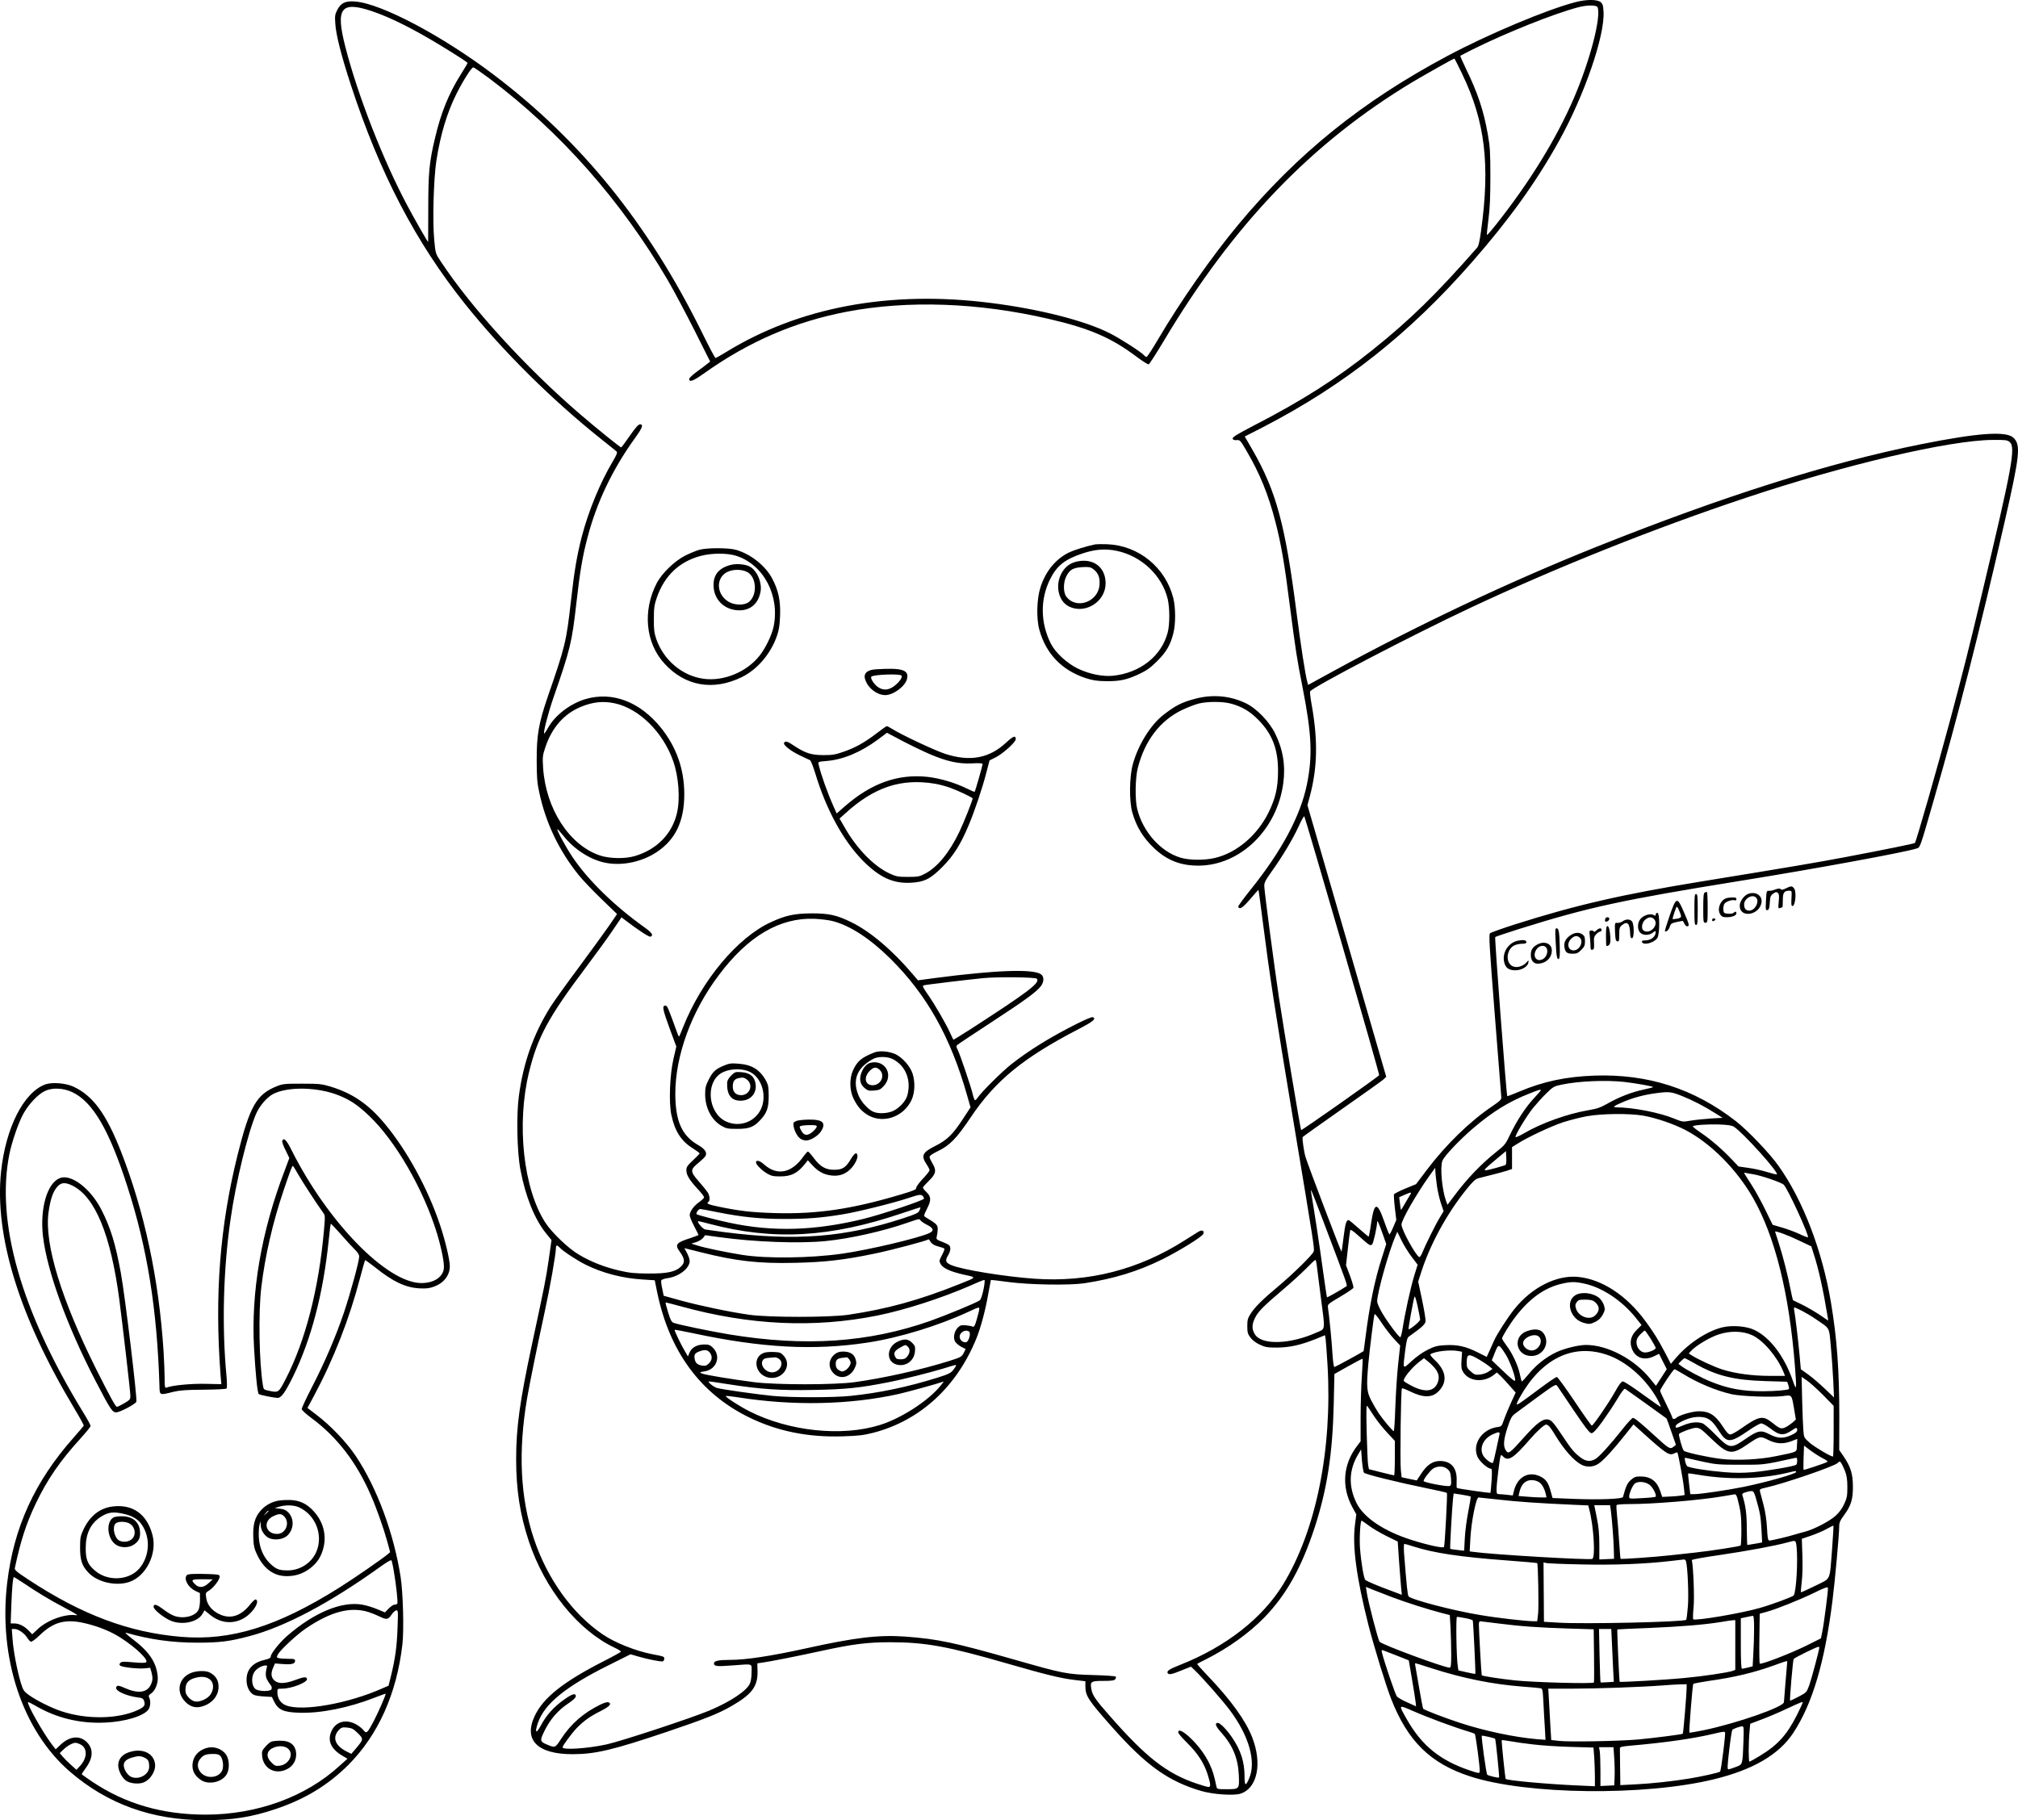 <?xml version="1.0" encoding="UTF-8"?>
<svg xmlns="http://www.w3.org/2000/svg" version="1.0" viewBox="0 0 1825.726 1646.954" preserveAspectRatio="xMidYMid meet">
  <g transform="translate(-111.041,1745.954) scale(0.1,-0.1)" fill="#000000" stroke="none">
    <path d="M15363 17440 c-261 -68 -793 -292 -1158 -487 -771 -411 -1354 -881 -1889 -1523 -239 -286 -526 -697 -726 -1037 -52 -89 -100 -162 -106 -163 -6 0 -17 7 -24 16 -23 27 -220 154 -311 199 -225 114 -639 219 -1079 274 -909 115 -1729 -38 -2392 -446 -47 -29 -90 -53 -95 -53 -4 1 -61 107 -125 238 -483 977 -1087 1724 -1879 2324 -466 353 -1021 647 -1257 664 -86 7 -128 -13 -160 -76 -21 -40 -23 -55 -18 -125 6 -100 54 -289 141 -555 261 -799 586 -1422 1032 -1980 343 -429 787 -869 1238 -1228 66 -52 126 -101 133 -107 10 -9 4 -27 -34 -91 -113 -190 -218 -444 -279 -676 -45 -175 -69 -314 -100 -593 -41 -363 -51 -403 -209 -860 -82 -239 -101 -349 -100 -575 0 -152 4 -204 23 -290 59 -277 178 -527 359 -751 34 -42 125 -138 203 -213 l142 -137 -73 -107 c-41 -59 -163 -227 -272 -374 -110 -147 -224 -307 -255 -355 -154 -245 -248 -507 -288 -809 -24 -173 -17 -508 14 -670 45 -239 128 -446 230 -572 l51 -63 -25 -176 c-25 -173 -35 -224 -154 -778 -108 -505 -141 -746 -141 -1026 0 -280 35 -505 115 -746 145 -434 444 -806 777 -963 32 -15 58 -31 56 -36 -2 -4 -70 -42 -153 -84 -367 -187 -549 -331 -627 -497 -103 -218 24 -346 342 -346 204 0 363 37 850 201 348 118 466 164 586 233 185 106 239 177 238 311 l-2 77 47 7 c68 9 310 57 526 104 287 63 422 80 627 80 321 0 519 -36 1073 -196 332 -96 470 -130 595 -145 l100 -12 0 -46 c1 -87 24 -123 239 -366 308 -348 509 -492 806 -580 108 -32 298 -45 359 -25 152 50 198 271 105 510 -58 150 -194 339 -398 552 -57 60 -102 110 -100 112 2 2 38 21 79 41 202 102 390 236 531 381 199 206 335 451 454 814 112 345 162 666 172 1121 l6 266 126 71 c69 39 127 69 129 67 2 -2 -1 -74 -7 -161 -6 -86 -11 -254 -11 -372 l0 -214 -28 -37 c-131 -167 -148 -374 -46 -560 l35 -64 -12 -95 c-25 -196 14 -479 122 -907 51 -198 157 -544 205 -667 150 -383 355 -585 715 -702 512 -167 1580 -179 2206 -26 353 86 588 223 717 419 173 262 285 638 355 1196 22 171 61 602 61 672 0 35 8 54 44 103 63 85 81 144 80 260 0 112 -21 179 -83 270 l-41 60 1 302 c0 415 -21 710 -76 1035 -79 469 -254 925 -473 1232 -81 115 -278 321 -387 406 -377 294 -797 429 -1280 412 -256 -9 -463 -53 -678 -144 -59 -25 -109 -44 -110 -42 -8 10 -116 1434 -109 1440 4 4 102 36 217 73 632 198 929 262 2005 436 671 108 1476 256 1587 291 37 12 28 -13 157 434 221 766 413 1519 641 2515 140 614 150 704 81 769 -66 62 -321 44 -836 -59 -835 -168 -1787 -469 -2935 -928 -788 -315 -1627 -712 -2400 -1135 l-210 -115 -7 26 c-18 64 -61 344 -98 632 -102 794 -183 1094 -397 1467 l-71 123 172 88 c729 378 1317 842 1883 1489 334 381 582 725 788 1097 229 411 415 952 403 1168 -3 59 -8 73 -27 89 -31 25 -131 25 -228 -1z m201 -46 c34 -87 -67 -477 -210 -812 -161 -376 -403 -770 -717 -1165 -38 -48 -71 -86 -74 -83 -2 2 4 66 14 143 13 100 17 206 17 388 0 217 -3 267 -23 379 -38 216 -92 377 -197 592 -31 64 -54 117 -52 119 1 1 48 25 103 53 306 153 741 327 965 386 77 21 166 21 174 0z m-11093 -34 c169 -56 386 -165 639 -320 165 -101 230 -144 230 -151 0 -4 -28 -51 -62 -105 -108 -172 -179 -347 -232 -574 -52 -217 -61 -313 -61 -637 0 -167 -1 -303 -1 -303 -5 0 -124 208 -186 325 -219 409 -451 1002 -563 1440 -90 350 -42 417 236 325z m9870 -574 c205 -425 252 -816 169 -1414 -13 -98 -23 -140 -37 -155 -366 -418 -610 -656 -944 -923 -327 -262 -635 -458 -1077 -686 -145 -75 -192 -104 -190 -117 3 -11 13 -15 36 -14 30 3 34 -1 87 -92 123 -208 201 -401 265 -650 51 -198 82 -376 129 -750 54 -415 64 -482 116 -745 83 -423 92 -622 39 -880 -58 -283 -229 -602 -508 -949 -64 -80 -115 -150 -113 -155 10 -31 40 -12 108 68 40 47 74 85 75 83 2 -1 19 -131 39 -287 61 -479 108 -788 274 -1786 192 -1152 194 -1169 187 -1198 -7 -27 -189 -206 -326 -320 -133 -111 -206 -183 -243 -241 -28 -43 -32 -58 -32 -115 0 -58 4 -71 29 -104 18 -24 50 -48 85 -64 49 -23 69 -26 156 -26 113 1 213 23 350 78 l83 34 6 -37 c3 -20 10 -126 17 -236 44 -764 -104 -1494 -402 -1982 -188 -307 -517 -564 -932 -728 -99 -39 -124 -56 -112 -75 10 -16 35 -12 125 25 l85 34 29 -27 c70 -66 255 -276 323 -367 175 -234 241 -469 173 -621 -30 -70 -40 -64 -40 23 0 131 -35 238 -114 353 -47 69 -107 130 -127 130 -31 0 -22 -29 26 -82 106 -118 155 -233 163 -385 6 -133 6 -133 -109 -133 -84 0 -89 1 -93 23 -22 105 -33 141 -61 202 -40 87 -108 178 -187 250 -61 55 -98 70 -98 39 0 -9 35 -50 78 -92 97 -96 155 -184 187 -285 29 -91 31 -117 9 -117 -9 0 -56 13 -105 30 -271 91 -458 236 -790 615 -128 145 -154 184 -164 237 -14 72 -6 78 104 78 77 0 101 3 111 15 8 10 9 19 4 24 -5 5 -97 11 -204 14 -235 6 -273 14 -703 137 -558 159 -701 189 -997 211 -240 17 -452 -8 -890 -105 -328 -72 -550 -106 -700 -106 -99 0 -140 -9 -140 -31 0 -27 23 -30 165 -19 196 14 175 22 175 -61 0 -45 -6 -84 -16 -105 -31 -66 -178 -163 -363 -241 -158 -67 -798 -278 -934 -308 -171 -37 -397 -52 -397 -26 0 15 83 127 128 174 64 66 122 107 220 156 80 41 100 65 66 78 -9 3 -42 -6 -73 -22 -151 -74 -264 -172 -353 -308 -56 -85 -54 -84 -129 -53 -65 27 -66 36 -20 129 51 102 120 181 211 242 46 31 70 53 70 66 0 31 -32 23 -106 -30 -91 -64 -161 -141 -209 -232 -45 -84 -60 -71 -27 24 61 172 250 325 637 518 l200 100 72 -21 c90 -26 204 -48 221 -43 6 3 12 13 12 24 0 19 -1 20 -105 40 -149 28 -341 104 -452 180 -274 186 -501 502 -622 864 -124 371 -144 790 -62 1272 26 147 83 430 156 767 52 238 105 540 105 594 0 27 11 28 35 2 28 -31 154 -114 230 -152 153 -77 336 -125 521 -136 l108 -7 23 -114 c111 -529 387 -906 821 -1122 260 -129 539 -186 855 -176 143 4 190 10 277 32 422 109 755 413 934 854 40 99 81 253 106 396 13 72 24 131 25 133 1 1 74 -7 161 -19 190 -25 547 -31 684 -11 269 41 487 108 709 218 156 78 358 203 368 229 11 30 -13 39 -45 19 -17 -11 -72 -46 -124 -78 -416 -265 -869 -381 -1357 -347 -271 19 -658 82 -753 123 -55 23 -60 41 -27 94 11 19 19 46 17 61 -3 24 -12 31 -66 53 -59 22 -63 26 -57 50 4 14 8 43 9 65 1 41 -8 50 -110 111 -18 11 -18 14 14 78 39 77 37 108 -8 151 -17 16 -30 33 -30 39 0 5 25 33 55 62 64 62 70 94 30 159 -13 22 -25 47 -25 56 0 11 27 29 76 53 107 51 169 115 297 306 223 332 475 538 970 795 139 72 169 97 133 111 -8 3 -69 -23 -137 -57 -239 -119 -439 -243 -599 -369 -87 -69 -272 -253 -304 -302 -10 -15 -22 -26 -26 -23 -4 3 -14 29 -20 57 -17 69 -115 360 -136 400 -13 25 -14 33 -2 43 7 7 146 99 308 205 302 197 412 277 449 329 29 40 28 86 -3 106 -74 49 -413 36 -956 -35 l-155 -21 -45 53 c-184 218 -386 389 -558 473 -130 64 -201 80 -357 80 -157 -1 -237 -18 -371 -80 -302 -139 -626 -527 -794 -950 -17 -44 -33 -82 -36 -84 -2 -2 -7 7 -12 20 -93 255 -94 259 -113 259 -30 0 -24 -33 40 -208 l60 -162 -25 -108 c-34 -143 -44 -400 -20 -510 31 -147 88 -236 191 -301 36 -23 65 -44 65 -48 0 -3 -27 -31 -60 -62 -52 -49 -60 -61 -60 -92 0 -42 28 -88 106 -172 30 -32 54 -64 54 -71 0 -7 -20 -26 -45 -44 -49 -35 -85 -85 -85 -119 0 -12 18 -56 40 -98 22 -42 40 -78 40 -80 0 -2 -30 -13 -67 -26 -137 -44 -150 -60 -103 -125 46 -64 49 -97 13 -133 -50 -50 -125 -66 -298 -65 -124 1 -169 5 -262 27 -135 31 -259 80 -367 145 -94 55 -244 199 -301 287 -200 307 -264 895 -148 1365 76 313 175 496 509 940 93 124 205 278 248 342 l79 117 26 -20 c120 -92 223 -160 236 -155 30 11 14 36 -52 83 -274 195 -515 430 -655 640 -59 88 -143 242 -135 249 2 2 25 -23 52 -56 100 -129 256 -227 397 -250 149 -25 321 13 452 101 168 112 247 279 247 522 0 225 -70 425 -210 600 -191 237 -440 332 -683 261 -138 -41 -275 -145 -339 -259 -17 -31 -33 -54 -36 -52 -9 9 38 190 82 317 155 446 169 503 210 865 32 282 55 420 101 593 82 314 223 610 425 892 72 99 83 130 49 130 -14 0 -42 -32 -92 -104 -40 -58 -75 -105 -78 -105 -8 -1 -234 182 -371 300 -489 420 -985 963 -1262 1384 -46 69 -47 72 -58 190 -17 171 -6 554 19 720 37 237 96 434 182 606 60 119 136 239 152 239 6 0 71 -45 144 -99 644 -484 1194 -1107 1618 -1831 53 -91 160 -293 239 -449 l142 -283 -30 -24 c-16 -13 -59 -45 -95 -71 -36 -27 -65 -55 -65 -63 0 -32 38 -18 129 47 408 291 827 472 1298 562 551 105 1188 83 1826 -65 369 -85 567 -171 793 -341 55 -41 105 -73 112 -70 7 3 67 96 134 208 632 1060 1340 1797 2254 2347 118 70 369 211 377 212 2 0 35 -65 73 -144z m4950 -3325 c58 -47 27 -214 -256 -1401 -113 -476 -163 -672 -281 -1115 -119 -443 -308 -1102 -319 -1113 -6 -6 -261 -58 -630 -128 -265 -50 -483 -87 -1300 -220 -718 -117 -1136 -213 -1690 -389 -115 -37 -216 -73 -224 -80 -12 -12 -6 -115 43 -737 31 -398 58 -734 59 -747 2 -20 -12 -34 -80 -80 -206 -139 -421 -349 -593 -576 l-98 -130 -97 -40 c-54 -22 -100 -46 -103 -53 -2 -7 1 -62 8 -122 l13 -109 -28 -66 c-15 -36 -31 -65 -34 -65 -3 0 -25 53 -47 117 -64 182 -90 179 -119 -17 -9 -66 -20 -120 -22 -120 -3 0 -43 34 -90 75 -46 41 -87 75 -92 75 -20 0 -30 -33 -45 -154 -8 -71 -17 -130 -19 -132 -4 -4 -307 793 -325 856 -15 48 -32 172 -26 181 2 4 161 117 352 251 191 134 360 254 376 268 l28 26 -356 1229 -357 1229 21 78 c69 257 75 502 19 821 -12 65 -19 123 -16 130 13 35 932 514 1457 760 783 367 1668 720 2485 992 901 301 1844 522 2236 524 111 1 130 -1 150 -18z m-12620 -2365 c223 -48 439 -262 531 -526 49 -141 63 -340 33 -468 -45 -189 -182 -329 -380 -388 -89 -27 -231 -24 -317 5 -277 93 -490 423 -514 794 -6 96 -5 110 20 184 60 181 171 306 327 369 104 42 197 52 300 30z m6584 -2193 c185 -639 335 -1167 333 -1172 -4 -12 -701 -502 -706 -497 -6 6 -157 911 -201 1202 -42 282 -128 929 -132 1000 -2 36 5 51 68 140 96 134 192 295 244 409 23 53 46 92 50 88 4 -5 158 -531 344 -1170z m-4610 222 c159 -42 337 -158 521 -340 330 -327 545 -710 694 -1237 l31 -108 -74 -113 c-89 -135 -139 -183 -246 -237 -118 -59 -130 -88 -75 -170 13 -19 24 -41 24 -49 0 -8 -27 -42 -60 -77 -33 -34 -60 -71 -60 -82 0 -16 -22 -26 -137 -60 -446 -133 -755 -179 -1137 -169 -211 6 -320 18 -513 58 -97 20 -116 29 -93 44 16 10 12 57 -8 87 -9 14 -45 58 -80 98 -79 90 -79 106 -2 168 30 25 59 53 64 63 15 31 -8 64 -66 97 -149 85 -207 216 -208 464 0 345 145 744 392 1072 266 356 553 524 868 512 58 -3 132 -12 165 -21z m1845 -521 c35 -35 -70 -115 -593 -453 -88 -56 -160 -101 -161 -99 -2 2 -15 29 -29 60 -36 81 -140 260 -203 350 -45 65 -51 78 -36 82 20 6 403 52 537 65 130 13 471 9 485 -5z m5315 -934 c111 -13 268 -41 261 -47 -2 -3 -42 -13 -88 -23 -108 -23 -222 -68 -322 -125 -64 -36 -96 -48 -175 -61 -189 -32 -425 -117 -581 -208 -41 -24 -76 -40 -78 -35 -6 15 98 188 158 263 32 39 86 99 122 134 59 58 69 63 135 77 157 33 402 43 568 25z m-755 -76 c0 -4 -28 -36 -62 -72 -76 -82 -155 -203 -214 -326 -41 -87 -50 -99 -121 -155 -142 -113 -271 -247 -388 -405 l-59 -78 -14 38 c-36 102 -54 302 -32 360 16 42 150 184 274 291 180 154 326 244 516 319 89 35 100 38 100 28z m1274 -50 c98 -39 202 -92 306 -158 l65 -41 -105 -6 c-58 -4 -139 -12 -181 -19 -75 -13 -76 -13 -152 18 -129 54 -376 102 -526 102 -38 0 -15 16 80 55 89 36 182 60 289 74 110 14 130 12 224 -25z m-348 -179 c119 -21 279 -76 386 -132 229 -121 459 -353 608 -612 200 -350 329 -868 380 -1530 16 -210 14 -221 -19 -126 -77 222 -207 394 -349 461 -68 33 -192 44 -281 25 -137 -30 -312 -143 -425 -275 l-49 -57 -53 102 c-64 121 -99 177 -173 279 -174 239 -399 386 -617 406 -193 17 -416 -96 -572 -291 -62 -77 -160 -229 -185 -287 -8 -18 -26 -58 -40 -89 l-26 -57 -84 42 c-106 53 -181 70 -291 64 -72 -4 -96 -10 -158 -41 -43 -21 -103 -63 -145 -102 -85 -78 -82 -83 -59 98 11 84 18 112 32 122 121 86 149 112 152 140 1 17 -13 104 -32 194 l-35 164 26 81 c80 253 233 534 410 753 60 74 82 95 111 102 21 6 75 19 122 31 47 11 106 28 133 36 l47 16 0 99 0 99 48 30 c90 58 307 160 417 196 61 19 157 44 215 54 136 24 382 26 506 5z m822 -101 c83 -54 407 -413 388 -431 -2 -2 -41 7 -86 21 -45 14 -122 32 -171 38 l-90 13 -57 60 c-86 91 -188 180 -279 242 -46 31 -81 59 -78 61 11 12 131 20 233 17 86 -3 119 -8 140 -21z m-2065 -344 c-9 -8 -162 -50 -182 -50 -20 0 -4 17 92 97 l92 77 3 -59 c2 -32 -1 -61 -5 -65z m-622 -193 c6 -43 22 -112 35 -153 l25 -74 -35 -58 c-38 -62 -132 -252 -159 -320 -10 -24 -22 -40 -27 -37 -37 23 -160 249 -160 294 0 41 133 273 248 435 l57 79 2 -44 c2 -24 8 -79 14 -122z m2859 108 c75 -12 259 -75 279 -96 39 -42 232 -462 218 -475 -2 -2 -38 11 -79 31 -41 19 -112 45 -158 58 l-82 24 -68 139 c-37 76 -95 181 -129 232 -33 51 -61 95 -61 98 0 3 8 3 18 0 9 -2 37 -8 62 -11z m-3882 -440 c224 -591 215 -567 201 -576 -52 -34 -170 -101 -173 -98 -2 2 -18 110 -36 239 -27 202 -86 588 -106 700 -3 19 -4 33 -1 30 3 -3 55 -135 115 -295z m780 253 c-8 -13 -30 -49 -48 -81 -18 -32 -34 -57 -35 -55 -1 2 -6 28 -9 59 l-7 56 48 21 c62 27 68 27 51 0z m-4410 -10 c7 -7 12 -17 12 -24 0 -15 -387 -144 -550 -184 -439 -107 -817 -118 -1206 -35 -123 26 -292 70 -301 78 -9 9 17 47 32 47 8 0 81 -13 162 -30 216 -43 382 -60 599 -60 210 0 333 10 524 41 141 23 459 102 595 147 103 34 117 36 133 20z m-29 -132 c-10 -22 -32 -32 -148 -70 -529 -173 -973 -207 -1611 -126 -85 11 -166 23 -180 25 -24 5 -81 75 -61 75 5 0 51 -11 103 -25 575 -152 1089 -124 1743 98 88 30 161 53 163 52 1 -1 -3 -14 -9 -29z m12 -92 c7 -8 35 -27 62 -40 54 -28 59 -51 17 -71 -94 -45 -550 -153 -790 -187 -287 -41 -685 -46 -905 -11 -140 22 -336 63 -403 84 l-57 18 43 13 c24 8 52 25 63 38 l19 25 123 -17 c323 -45 728 -60 968 -36 220 22 515 88 734 164 120 41 110 40 126 20z m4179 -120 l32 -91 -40 -126 c-64 -198 -110 -423 -147 -712 -9 -71 -17 -130 -18 -131 -20 -15 -258 -144 -264 -144 -6 0 -13 51 -17 113 -6 110 -31 362 -41 423 -5 31 -3 33 110 100 63 37 117 74 120 81 2 8 -11 56 -31 109 l-36 95 17 152 c9 84 19 158 21 165 3 9 29 -8 75 -50 101 -90 107 -94 124 -77 11 11 44 159 45 204 1 19 18 -20 50 -111z m3766 -59 l112 -53 20 -64 c45 -136 87 -326 128 -575 l5 -33 -83 56 c-46 30 -117 71 -158 91 -41 19 -77 37 -78 38 -2 2 -12 46 -22 97 -24 127 -72 313 -109 426 -17 52 -31 95 -31 97 0 11 120 -33 216 -80z m-3503 -149 l53 -70 -33 -107 c-32 -108 -81 -328 -103 -471 -7 -43 -16 -78 -21 -78 -13 0 -109 128 -160 213 -28 47 -49 94 -49 111 0 76 104 448 165 590 l17 40 39 -80 c21 -43 63 -110 92 -148z m-4316 106 c15 -6 40 -14 56 -18 15 -3 29 -10 32 -14 2 -4 -8 -30 -23 -58 -25 -48 -26 -53 -12 -79 21 -39 88 -69 210 -97 120 -26 122 -21 -41 -86 -362 -145 -653 -225 -1004 -277 -172 -25 -715 -25 -895 0 -177 25 -439 80 -620 129 l-155 43 -13 63 c-8 34 -12 69 -9 76 3 7 28 16 55 20 105 14 202 89 202 156 0 15 -11 47 -24 72 l-24 44 148 -37 c317 -80 523 -104 853 -96 271 6 444 26 718 83 156 32 476 117 488 129 3 3 11 -5 18 -18 7 -13 25 -29 40 -35z m3456 -179 c3 -27 20 -154 36 -283 42 -319 45 -291 -36 -327 -240 -108 -495 -116 -558 -19 -30 45 -30 91 -1 149 28 59 75 106 261 264 66 56 156 138 200 182 44 45 82 81 86 81 3 0 9 -21 12 -47z m-3004 -145 c-2 -57 -29 -163 -44 -174 -30 -22 -301 -134 -450 -187 -559 -196 -1129 -234 -1815 -122 -163 27 -464 89 -505 105 -19 7 -29 26 -50 95 -15 48 -25 88 -23 89 1 2 66 -15 143 -36 617 -170 1202 -197 1773 -82 248 50 580 157 837 269 136 60 135 59 134 43z m5425 -23 c161 -34 343 -155 466 -310 l52 -65 -40 -40 c-51 -49 -68 -100 -53 -157 27 -99 115 -132 213 -82 l38 19 35 -70 35 -69 -49 -76 -49 -75 -53 65 c-144 178 -386 305 -579 305 -68 0 -191 -30 -265 -64 -95 -44 -184 -114 -252 -197 -31 -38 -60 -69 -63 -69 -4 0 -12 29 -19 65 -16 79 -69 192 -122 261 -21 28 -39 56 -39 63 0 16 70 130 123 198 127 166 266 264 422 298 79 18 116 18 199 0z m-1485 -325 c1 -16 -97 -96 -105 -87 -4 4 41 252 53 292 4 13 14 -17 29 -85 12 -58 23 -112 23 -120z m-3989 94 c0 -9 -10 -49 -22 -90 -17 -61 -24 -73 -37 -68 -9 4 -37 9 -63 12 -40 3 -51 0 -72 -21 -32 -32 -44 -92 -25 -126 8 -14 33 -35 55 -47 l41 -21 -18 -36 c-18 -34 -26 -39 -128 -71 -253 -80 -599 -157 -861 -193 -190 -25 -703 -25 -905 0 -208 27 -447 66 -475 79 -24 11 -22 12 25 19 110 17 152 140 74 215 -26 25 -37 29 -84 28 -63 -2 -109 -29 -128 -77 l-13 -31 -27 47 c-37 62 -98 190 -93 194 2 2 77 -12 167 -31 621 -133 1092 -158 1576 -85 290 44 646 153 926 284 85 39 87 40 87 19z m7443 -15 c34 -18 94 -53 132 -80 124 -85 113 -64 129 -239 8 -85 18 -225 22 -310 l7 -155 -84 80 c-46 44 -114 102 -150 128 l-66 47 -12 132 c-12 131 -36 332 -47 396 -4 17 -3 32 0 32 4 0 35 -14 69 -31z m-3691 -254 l56 -60 -19 -175 c-10 -96 -21 -270 -25 -387 -4 -117 -10 -213 -14 -213 -10 0 -97 104 -137 163 -19 29 -50 82 -69 119 -39 77 -42 123 -24 328 12 131 49 428 56 448 2 8 30 -25 62 -75 32 -48 83 -115 114 -148z m-3844 66 c18 -11 -1 -86 -24 -95 -21 -8 -51 9 -59 34 -14 45 43 87 83 61z m6166 -64 c25 -41 46 -78 46 -84 0 -17 -68 -44 -102 -41 -39 4 -72 46 -72 93 0 26 9 44 34 70 19 19 37 35 41 35 4 0 28 -33 53 -73z m919 31 c101 -47 224 -192 282 -330 l15 -38 -136 0 c-158 0 -313 21 -428 57 -74 23 -228 94 -284 131 l-23 15 23 25 c42 46 169 122 247 147 105 35 220 32 304 -7z m-2231 -173 c38 -59 93 -210 86 -238 -2 -10 -39 20 -107 85 l-104 99 28 70 c32 81 35 81 97 -16z m-7197 12 c22 -32 18 -65 -11 -94 -21 -21 -32 -24 -62 -20 -43 8 -60 23 -67 62 -7 39 3 53 50 69 45 16 70 11 90 -17z m6773 17 l30 -6 -5 -77 c-4 -64 -1 -81 16 -108 54 -85 186 -96 278 -23 l26 21 35 -33 c18 -18 56 -59 84 -91 l51 -58 -40 -87 c-22 -48 -51 -117 -64 -153 -22 -65 -24 -67 -61 -72 -140 -19 -231 -154 -180 -270 19 -42 92 -107 122 -107 9 0 10 -28 5 -107 -4 -60 -9 -109 -10 -111 -4 -4 -299 38 -304 44 -3 2 -3 31 -2 64 5 116 -49 180 -151 180 -65 0 -116 -34 -167 -111 l-43 -65 -68 14 -69 15 -7 66 c-8 76 0 729 10 738 3 3 34 -8 68 -25 125 -62 205 -62 265 0 81 84 68 184 -35 280 -30 29 -46 50 -40 54 45 28 181 43 256 28z m1329 -29 c188 -59 379 -231 482 -432 12 -24 19 -43 15 -43 -3 0 -77 52 -164 115 -86 63 -166 115 -177 115 -13 0 -34 -27 -73 -97 -59 -105 -196 -303 -208 -303 -5 0 -75 99 -156 220 -81 121 -153 220 -161 220 -8 0 -76 -46 -152 -103 -184 -137 -203 -150 -210 -144 -3 3 10 32 28 64 193 345 473 485 776 388z m-1140 -50 c32 -19 71 -45 87 -58 l29 -24 -33 -23 c-19 -13 -52 -25 -80 -28 -42 -4 -51 -1 -83 28 -32 28 -37 38 -37 75 0 87 15 91 117 30z m-402 -79 c32 -42 39 -78 25 -120 -28 -85 -110 -100 -228 -41 -38 19 -75 41 -80 48 -14 16 66 117 135 171 l46 36 39 -31 c21 -17 49 -45 63 -63z m2351 45 c191 -110 355 -150 636 -158 l197 -6 11 -30 c5 -17 8 -33 5 -36 -10 -10 -120 -19 -230 -20 -185 -1 -319 23 -474 86 -84 34 -225 108 -271 143 l-25 19 24 25 c14 14 28 26 33 26 4 0 47 -22 94 -49z m-6686 -18 c0 -3 -11 -21 -25 -39 -22 -28 -42 -38 -143 -70 -272 -85 -526 -138 -787 -165 -152 -16 -541 -16 -705 0 -141 14 -446 57 -501 71 -33 9 -95 60 -72 60 6 0 83 -11 170 -25 295 -46 470 -58 778 -52 288 5 416 19 665 68 136 26 389 90 510 127 109 34 110 34 110 25z m6577 -75 c137 -84 300 -152 441 -184 84 -19 363 -29 460 -17 87 11 81 18 105 -122 l15 -90 -31 -28 c-18 -15 -47 -35 -65 -43 -38 -17 -49 -13 -125 48 -78 61 -115 54 -271 -56 -44 -31 -89 -56 -101 -56 -16 0 -35 20 -72 78 -65 98 -118 132 -212 132 -58 0 -181 -36 -205 -60 -14 -14 -36 -12 -36 3 0 6 -25 61 -55 122 -30 60 -55 114 -55 120 0 17 119 195 130 195 5 0 40 -19 77 -42z m1266 -190 l97 -99 0 -229 c0 -127 -3 -230 -6 -230 -21 0 -168 87 -211 125 -50 44 -52 47 -57 108 -3 34 -8 158 -11 275 l-5 213 47 -32 c27 -18 92 -77 146 -131z m-7984 82 c-108 -134 -354 -294 -547 -354 -344 -108 -822 -58 -1182 124 -91 46 -225 133 -212 138 6 2 55 -3 109 -12 501 -79 1010 -68 1453 30 84 19 360 95 408 113 2 1 -11 -17 -29 -39z m5728 -220 c99 -147 144 -206 159 -208 17 -2 37 18 98 100 41 57 103 149 137 206 38 65 65 100 72 95 10 -5 363 -259 375 -268 2 -2 22 -56 44 -121 l41 -118 -23 -18 c-29 -24 -41 -17 -165 97 -135 123 -186 165 -201 165 -7 0 -48 -43 -90 -97 -115 -145 -213 -253 -248 -274 -44 -27 -86 -24 -132 10 -59 43 -86 75 -176 211 -68 102 -89 126 -115 134 -50 14 -106 -27 -228 -164 -126 -142 -138 -150 -161 -114 -25 37 -21 96 15 206 26 79 38 103 64 123 18 13 109 80 202 149 152 111 171 123 182 108 7 -9 74 -109 150 -222z m-1804 -56 c26 -40 79 -106 117 -147 l70 -75 0 -156 c0 -86 -3 -156 -7 -156 -5 0 -57 13 -118 28 l-110 28 -7 40 c-4 21 -9 154 -13 294 -5 210 -3 252 7 236 7 -11 34 -52 61 -92z m3004 -15 c40 -15 70 -45 115 -117 72 -113 101 -112 276 9 47 32 95 59 107 59 13 0 48 -20 80 -44 84 -66 121 -70 195 -20 42 29 50 30 50 4 0 -15 -14 -28 -52 -45 -73 -34 -124 -32 -197 6 -77 41 -106 36 -212 -37 -141 -97 -150 -96 -280 36 -49 50 -100 95 -114 100 -44 17 -107 11 -170 -15 -70 -29 -75 -30 -75 -10 0 16 61 51 125 71 50 16 115 17 152 3z m-1425 -71 c9 -7 35 -44 58 -83 81 -133 170 -234 239 -269 49 -26 112 -21 157 12 50 36 129 123 232 252 l81 101 81 -73 c217 -196 244 -213 290 -188 12 6 24 10 26 7 7 -7 52 -247 59 -318 l7 -67 -38 -6 c-22 -3 -67 -7 -102 -8 l-63 -3 -18 53 c-31 91 -87 132 -180 132 -42 0 -56 -5 -85 -31 -32 -28 -46 -57 -72 -155 -4 -18 -222 -26 -443 -17 l-194 8 -17 60 c-21 79 -43 110 -94 135 -106 51 -206 -3 -238 -128 l-11 -44 -51 6 c-28 3 -61 6 -73 6 -20 0 -23 5 -23 44 0 47 27 268 36 298 5 16 7 15 25 -3 45 -45 95 -12 240 156 62 72 131 135 149 135 4 0 13 -6 22 -12z m1472 -117 c152 -145 182 -150 332 -47 106 72 111 73 183 36 73 -36 136 -39 211 -10 l51 20 -3 -57 c-3 -66 12 -58 -183 -98 -148 -32 -368 -43 -505 -26 -122 15 -322 59 -336 74 -13 13 -50 145 -43 152 18 17 121 55 152 55 35 0 48 -9 141 -99z m-1919 32 c-4 -16 -17 -76 -29 -135 -12 -59 -25 -110 -29 -114 -12 -12 -75 37 -91 71 -32 67 7 149 89 186 57 26 69 25 60 -8z m2929 -210 c36 -18 46 -27 35 -33 -30 -15 -208 -74 -211 -70 -2 3 -2 53 0 112 l4 107 61 -46 c34 -25 84 -56 111 -70z m-4153 -129 c12 -15 304 -87 564 -140 99 -20 183 -39 186 -43 6 -6 -18 -463 -26 -488 -5 -15 -136 13 -292 62 -251 79 -435 202 -501 337 -73 151 -68 297 16 438 l27 45 7 -99 c5 -55 13 -105 19 -112z m3069 99 c114 -25 144 -27 335 -27 220 0 201 -3 493 61 19 5 22 1 22 -25 0 -17 -4 -34 -10 -37 -22 -14 -264 -55 -387 -66 -98 -8 -165 -8 -263 0 -163 14 -321 39 -336 55 -6 6 -14 26 -18 45 -6 31 -4 33 17 27 12 -3 78 -18 147 -33z m1282 -82 c16 -42 22 -78 22 -146 0 -79 -3 -98 -28 -153 -19 -42 -46 -79 -80 -109 -53 -48 -197 -123 -276 -143 -25 -6 -65 -18 -90 -25 -59 -19 -211 -55 -231 -55 -13 0 -17 18 -22 113 -4 73 -15 146 -32 212 -15 55 -29 109 -32 121 -4 18 3 22 54 33 163 36 615 191 648 222 19 18 21 18 32 2 7 -9 23 -42 35 -72z m-3596 16 c23 -20 28 -34 32 -85 4 -51 1 -63 -12 -68 -23 -9 -236 32 -236 45 0 18 59 94 86 112 41 26 96 25 130 -4z m3154 -27 c0 -16 -267 -92 -478 -135 -144 -29 -387 -65 -441 -65 l-38 0 -11 92 c-6 51 -10 93 -8 95 2 2 41 -3 87 -11 278 -48 570 -41 819 19 70 17 70 17 70 5z m-2318 -97 c25 -22 43 -58 53 -100 l7 -33 -50 0 c-27 0 -84 3 -126 7 l-77 6 7 31 c17 80 61 119 127 112 21 -2 48 -13 59 -23z m989 -16 c32 -21 71 -98 58 -111 -3 -3 -58 -9 -122 -12 -116 -7 -117 -7 -117 15 0 27 26 90 47 113 24 26 92 24 134 -5z m967 -129 c35 -121 42 -158 49 -279 l6 -116 -65 -12 c-35 -6 -67 -11 -69 -11 -2 0 -4 66 -5 148 0 134 -10 208 -40 303 -3 13 5 19 33 27 68 18 68 18 91 -60z m-2582 20 c2 -3 -7 -63 -21 -132 -14 -70 -29 -179 -32 -243 l-6 -115 -61 7 c-33 3 -63 8 -65 11 -4 4 16 367 25 450 l6 50 74 -11 c41 -7 77 -14 80 -17z m2413 -15 c29 -109 36 -160 36 -285 0 -75 -3 -139 -7 -143 -7 -8 -269 -48 -413 -64 -49 -5 -153 -17 -230 -25 -132 -15 -436 -36 -443 -31 -2 2 -7 72 -13 156 -5 85 -14 192 -19 238 -5 46 -7 88 -4 92 3 5 53 9 112 9 218 0 632 34 840 69 59 10 112 19 119 20 7 0 17 -16 22 -36z m-2164 -12 c162 -19 378 -34 677 -47 l138 -6 9 -37 c40 -149 57 -436 27 -447 -31 -12 -911 40 -1070 63 l-39 5 6 112 c8 155 52 376 74 376 5 0 85 -9 178 -19z m1019 -98 c12 -94 25 -270 27 -353 l2 -85 -66 -3 -67 -3 0 133 c0 98 -6 162 -23 246 l-23 112 72 0 71 0 7 -47z m-2189 -138 c33 -25 105 -67 161 -95 l100 -49 12 -178 c7 -98 16 -206 19 -241 l6 -63 -82 31 c-129 47 -235 92 -248 104 -14 12 -38 156 -48 284 -7 87 2 252 14 252 3 0 33 -20 66 -45z m4191 -207 c-24 -304 -6 -264 -152 -337 -69 -34 -128 -61 -130 -59 -2 3 1 45 7 94 7 51 9 154 6 239 l-5 151 83 28 c46 16 110 43 142 61 32 18 59 31 61 30 2 -2 -4 -95 -12 -207z m-322 20 c14 -123 -2 -415 -26 -445 -10 -12 -194 -81 -303 -112 -172 -50 -590 -120 -606 -103 -3 4 -2 54 4 112 8 87 -2 355 -16 423 -1 6 105 25 258 47 245 36 498 83 610 114 72 20 72 21 79 -36z m-3461 -3 c181 -58 423 -94 841 -125 149 -11 272 -22 274 -24 8 -9 15 -394 8 -458 l-8 -68 -34 0 c-66 0 -330 30 -481 56 -246 40 -625 140 -649 169 -9 12 -17 89 -41 393 -3 46 -2 82 3 82 5 0 44 -11 87 -25z m2461 -132 c15 -52 26 -307 17 -411 -5 -62 -12 -116 -15 -119 -19 -20 -922 -40 -1154 -26 l-133 8 -2 268 -2 269 28 -6 c15 -3 157 -9 315 -12 291 -7 578 4 807 31 61 7 115 13 122 14 6 0 14 -7 17 -16z m1266 -416 c-11 -89 -26 -189 -33 -222 l-12 -60 -132 -66 c-149 -73 -412 -175 -422 -162 -3 4 -5 108 -3 229 l3 222 62 17 c94 26 298 108 432 173 89 44 121 55 123 45 2 -8 -6 -87 -18 -176z m-3926 91 c133 -50 325 -111 452 -144 l71 -18 7 -119 c3 -66 6 -173 6 -239 0 -97 -3 -118 -15 -118 -49 0 -604 205 -633 234 -13 13 -104 363 -117 451 l-7 46 53 -22 c30 -12 112 -44 183 -71z m3276 -285 c0 -65 -3 -168 -7 -230 l-6 -111 -43 -11 c-24 -6 -48 -11 -53 -11 -8 0 -11 75 -11 228 l0 229 48 10 c26 6 53 11 60 12 9 1 12 -28 12 -116z m-2613 95 c36 -6 67 -17 68 -22 5 -17 27 -478 23 -482 -2 -2 -37 5 -78 14 l-75 17 -6 40 c-12 75 -18 445 -7 445 6 0 40 -5 75 -12z m2443 -243 l0 -225 -23 -9 c-40 -15 -275 -50 -442 -65 -175 -17 -575 -39 -581 -34 -4 4 -25 471 -21 474 1 1 130 7 287 13 285 12 507 30 656 55 43 8 89 14 102 15 l22 1 0 -225z m-2146 195 c203 -26 371 -38 640 -46 l225 -7 3 -236 c2 -130 1 -240 -1 -245 -6 -14 -554 1 -717 19 -141 15 -292 39 -298 46 -3 4 -26 405 -26 462 0 15 5 27 11 27 6 0 79 -9 163 -20z m1030 -177 c3 -71 8 -178 11 -240 l6 -111 -58 -4 c-32 -2 -60 -3 -62 -1 -2 1 -6 111 -9 243 l-5 240 56 0 55 0 6 -127z m1876 -42 c0 -21 -70 -281 -91 -341 -24 -64 -25 -65 -97 -103 -41 -22 -75 -37 -76 -35 -6 6 25 363 32 376 6 11 204 109 225 111 4 1 7 -3 7 -8z m-3820 -73 l106 -42 29 -170 c16 -94 31 -188 33 -209 l4 -37 -78 35 c-44 19 -87 44 -96 55 -14 18 -115 313 -134 394 -6 26 -5 28 12 22 10 -4 66 -25 124 -48z m3530 -55 c0 -5 -7 -84 -15 -178 -8 -93 -15 -178 -15 -187 0 -43 -421 -190 -725 -254 -69 -14 -128 -24 -130 -22 -6 6 28 433 35 441 4 4 67 16 141 27 229 32 408 75 585 139 119 43 124 45 124 34z m-3219 -58 c285 -92 556 -146 819 -166 80 -6 154 -13 166 -15 20 -3 22 -12 28 -126 3 -68 9 -172 13 -232 l6 -109 -79 6 c-199 17 -470 74 -690 146 -139 45 -332 119 -338 130 -3 4 -19 88 -36 187 -17 98 -33 189 -35 202 -3 12 -3 22 1 22 4 0 69 -20 145 -45z m2309 -178 c0 -50 -30 -411 -35 -415 -6 -6 -264 -39 -405 -52 -170 -15 -618 -23 -710 -13 l-75 8 -6 95 c-3 52 -9 157 -13 233 l-8 137 217 0 c216 0 615 14 815 29 58 5 131 9 163 10 l57 1 0 -33z m1050 -134 c0 -3 -23 -52 -50 -107 -92 -184 -177 -278 -341 -376 -45 -28 -86 -50 -91 -50 -9 0 -9 169 1 274 l6 68 100 38 c55 20 159 64 230 98 136 63 145 66 145 55z m-3273 -176 c82 -30 182 -65 223 -77 41 -12 78 -25 83 -29 9 -9 49 -316 45 -342 -3 -17 -10 -16 -90 11 -270 91 -436 226 -571 465 -75 132 -76 131 52 75 61 -27 177 -73 258 -103z m2737 -169 c-8 -221 -6 -213 -70 -237 -30 -12 -60 -21 -67 -21 -10 0 -8 39 8 174 11 96 24 178 28 183 11 11 67 31 89 32 15 1 16 -12 12 -131z m-184 -108 c-11 -90 -23 -167 -28 -171 -10 -9 -164 -44 -282 -63 -147 -24 -338 -45 -485 -52 l-135 -7 -2 156 c-1 87 -2 165 -2 175 -1 14 12 18 84 25 334 29 581 65 770 110 83 20 95 21 98 7 1 -8 -6 -89 -18 -180z m-2063 127 c6 -6 40 -346 36 -351 -6 -6 -97 16 -107 25 -9 8 -56 346 -49 353 4 4 113 -21 120 -27z m347 -52 c72 -9 224 -19 337 -22 l206 -6 7 -90 c3 -50 6 -128 6 -175 l0 -85 -157 7 c-273 12 -635 45 -650 59 -5 6 -40 346 -36 351 2 2 38 -3 80 -10 42 -8 135 -21 207 -29z m731 -127 c4 -57 5 -134 3 -173 l-3 -70 -62 -3 -63 -3 0 138 c0 76 -3 155 -6 176 l-7 37 66 0 65 0 7 -102z M11020 12534 c-83 -17 -193 -51 -243 -76 -118 -59 -207 -169 -253 -312 -34 -104 -39 -283 -10 -386 60 -217 204 -366 421 -437 64 -20 101 -26 185 -27 125 -1 187 13 300 66 67 32 101 57 161 117 82 82 118 144 145 251 22 84 21 235 -1 320 -71 276 -313 473 -595 485 -47 2 -96 1 -110 -1z m195 -59 c223 -47 409 -223 460 -436 19 -82 19 -229 0 -302 -56 -214 -249 -366 -495 -392 -95 -9 -214 15 -318 65 -98 47 -203 144 -244 225 -95 188 -98 400 -8 582 61 123 131 179 289 233 119 40 210 47 316 25z M10865 12381 c-59 -11 -102 -37 -134 -82 -81 -111 -54 -277 52 -328 147 -71 330 45 330 210 0 142 -104 226 -248 200z m143 -76 c41 -34 55 -75 50 -139 -13 -155 -213 -224 -301 -104 -28 38 -28 129 1 184 33 64 66 80 169 83 41 1 57 -4 81 -24z M7438 12485 c-26 -7 -82 -30 -125 -51 -96 -47 -212 -159 -260 -249 -131 -251 -103 -545 71 -732 186 -202 437 -246 694 -122 143 69 266 212 323 379 17 48 24 95 27 181 5 134 -16 229 -71 333 -62 117 -193 221 -326 260 -67 20 -264 20 -333 1z m331 -54 c249 -78 399 -361 340 -643 -16 -75 -70 -188 -124 -258 -116 -150 -327 -238 -511 -212 -191 26 -360 169 -426 359 -19 57 -23 87 -22 183 0 98 4 126 27 193 69 198 204 326 399 377 99 26 236 26 317 1z M7726 12349 c-108 -26 -161 -87 -160 -184 0 -131 100 -228 234 -228 101 0 171 61 191 168 16 83 -33 195 -99 229 -38 20 -118 27 -166 15z m148 -67 c83 -48 89 -209 11 -270 -39 -31 -125 -30 -180 1 -104 59 -122 195 -35 259 52 38 146 42 204 10z M9030 11403 c-69 -5 -104 -33 -96 -77 17 -82 105 -156 186 -156 73 0 179 79 196 145 21 84 -44 104 -286 88z m236 -56 c13 -13 -18 -59 -64 -94 -53 -40 -101 -43 -149 -10 -35 24 -72 82 -59 94 19 19 254 28 272 10z M11920 11136 c-120 -32 -174 -60 -284 -145 -118 -92 -230 -274 -278 -451 -30 -112 -32 -330 -4 -430 36 -129 99 -233 201 -328 115 -108 240 -156 400 -155 376 2 708 324 765 743 22 159 -1 306 -72 450 -53 110 -169 230 -268 277 -141 68 -302 82 -460 39z m323 -42 c100 -26 176 -70 252 -148 127 -129 180 -268 178 -471 -1 -146 -24 -241 -87 -370 -103 -206 -288 -363 -486 -409 -94 -22 -233 -21 -312 4 -180 55 -339 236 -389 440 -21 82 -18 279 5 370 63 247 201 429 400 525 52 25 121 51 153 59 79 19 212 19 286 0z M9041 10824 c-108 -83 -192 -130 -300 -167 -73 -26 -101 -30 -181 -30 -109 0 -165 18 -264 84 -61 41 -80 47 -92 27 -11 -18 61 -75 146 -115 41 -19 81 -38 89 -42 7 -3 28 -57 47 -118 99 -328 251 -607 428 -788 150 -153 274 -211 434 -203 125 6 182 35 291 146 98 99 161 199 232 367 56 132 126 339 164 487 l28 107 54 27 c64 31 183 138 183 165 0 37 -22 29 -86 -30 -153 -143 -328 -176 -554 -102 -92 30 -393 171 -478 225 -23 14 -45 26 -49 25 -5 0 -46 -30 -92 -65z m483 -189 c157 -66 257 -88 379 -83 68 4 97 2 97 -6 0 -14 -66 -246 -72 -251 -2 -2 -35 12 -73 31 -106 52 -240 91 -351 104 -269 29 -509 -56 -751 -267 l-73 -64 -26 58 c-58 130 -115 290 -137 384 -7 26 -7 26 73 33 148 12 308 79 465 195 l80 60 140 -74 c77 -40 189 -94 249 -120z m46 -267 c36 -6 97 -22 135 -36 70 -25 205 -88 205 -97 0 -17 -80 -219 -120 -302 -89 -187 -198 -320 -311 -379 -49 -26 -63 -29 -154 -29 -92 0 -105 3 -169 32 -147 70 -301 231 -413 432 l-37 64 50 45 c263 240 508 321 814 270z M9020 7936 c-115 -45 -154 -78 -192 -161 -34 -74 -32 -181 4 -255 38 -78 78 -121 139 -155 138 -74 318 -8 387 143 30 66 33 164 8 239 -22 65 -88 140 -150 172 -58 28 -148 37 -196 17z m168 -60 c117 -60 169 -192 131 -329 -14 -51 -73 -115 -129 -140 -55 -25 -143 -27 -185 -4 -45 23 -101 86 -124 137 -50 113 -33 209 49 283 28 25 70 52 93 61 49 18 122 14 165 -8z M8985 7843 c-32 -8 -63 -42 -81 -89 -22 -58 -12 -105 28 -139 28 -24 39 -27 87 -23 47 4 59 10 87 41 93 101 12 242 -121 210z m83 -63 c54 -50 13 -140 -63 -140 -70 0 -83 73 -25 131 34 34 58 37 88 9z M7656 7816 c-74 -31 -99 -55 -136 -130 -25 -49 -30 -71 -30 -130 1 -122 57 -230 147 -283 44 -25 57 -28 143 -28 107 0 149 16 206 77 62 65 79 112 79 218 0 79 -4 102 -22 136 -55 104 -129 150 -253 159 -65 5 -83 3 -134 -19z m229 -51 c105 -43 161 -191 120 -316 -46 -136 -201 -199 -332 -134 -155 78 -181 340 -43 431 64 42 178 51 255 19z M7725 7727 c-22 -22 -35 -45 -36 -63 -4 -110 36 -164 121 -164 88 0 147 63 137 148 -8 68 -49 104 -126 110 -58 4 -62 3 -96 -31z m150 -42 c52 -51 15 -135 -60 -135 -47 0 -75 29 -75 78 0 58 22 77 88 81 13 0 34 -10 47 -24z M8323 7319 c-18 -5 -34 -15 -34 -22 -4 -45 28 -117 63 -141 12 -9 36 -16 52 -16 40 0 110 43 135 84 47 75 16 106 -104 105 -44 0 -95 -5 -112 -10z m177 -53 c0 -8 -16 -28 -36 -46 -47 -41 -80 -38 -105 10 -18 33 -18 35 -2 42 10 3 46 7 81 7 47 1 62 -2 62 -13z M8381 6998 c-105 -152 -237 -181 -355 -77 -42 38 -76 46 -76 20 0 -19 53 -72 99 -99 39 -23 57 -27 121 -27 101 0 158 30 227 118 l22 28 42 -46 c53 -57 105 -85 174 -92 64 -7 115 9 161 50 41 36 76 100 72 130 -5 36 -26 25 -60 -32 -47 -78 -76 -96 -152 -96 -78 0 -126 29 -186 110 -22 30 -45 55 -50 55 -5 0 -22 -19 -39 -42z M15363 5740 c-93 -57 -46 -216 75 -250 51 -14 60 -13 108 10 29 15 48 34 65 64 20 39 22 48 11 84 -7 22 -26 52 -42 66 -57 48 -161 60 -217 26z m173 -58 c49 -39 51 -85 4 -127 -49 -44 -147 -9 -170 61 -10 29 -9 39 4 59 15 22 23 25 79 25 44 0 68 -6 83 -18z M14925 5415 c-133 -47 -101 -225 40 -225 101 0 165 103 120 190 -27 52 -80 63 -160 35z m109 -51 c42 -41 -4 -124 -67 -124 -37 0 -77 34 -77 65 0 53 107 97 144 59z M9234 5321 c-104 -47 -110 -183 -10 -209 80 -21 156 33 164 117 4 46 2 53 -26 81 -36 35 -68 38 -128 11z m90 -47 c22 -21 20 -56 -5 -88 -16 -20 -29 -26 -60 -26 -33 0 -41 4 -51 26 -15 33 -4 52 48 81 47 27 48 27 68 7z M8026 5220 c-115 -37 -86 -202 40 -226 124 -23 215 109 135 198 -25 28 -35 32 -87 34 -32 2 -72 -1 -88 -6z m132 -56 c45 -31 18 -105 -44 -120 -61 -15 -129 51 -105 103 8 16 20 23 53 26 24 2 50 4 58 5 9 1 26 -5 38 -14z M8665 5208 c-64 -50 -65 -131 -4 -183 59 -49 143 -25 181 53 18 38 19 49 9 83 -14 47 -51 69 -114 69 -30 0 -53 -7 -72 -22z m131 -52 c13 -21 14 -29 2 -53 -7 -15 -25 -34 -40 -43 -25 -13 -31 -13 -55 0 -20 11 -29 25 -31 48 -4 43 11 60 56 65 20 2 40 4 44 5 4 1 15 -9 24 -22z M17267 9421 c-20 -10 -40 -15 -43 -10 -7 12 -27 11 -61 -3 -15 -6 -38 -10 -49 -9 -20 2 -22 -3 -26 -81 -5 -92 -4 -100 17 -92 10 4 15 25 17 66 3 53 7 64 30 81 22 16 30 18 42 8 12 -10 14 -27 9 -79 -6 -59 -5 -65 11 -59 10 4 20 7 22 7 2 0 4 29 4 65 0 69 12 85 60 85 21 0 22 -4 18 -70 -3 -59 -1 -70 12 -68 23 5 34 125 14 155 -18 28 -29 28 -77 4z M16533 9383 c-10 -3 -13 -41 -13 -139 0 -127 1 -134 20 -134 19 0 20 7 20 140 0 77 -3 140 -7 139 -5 0 -14 -3 -20 -6z M16924 9370 c-36 -14 -74 -68 -74 -106 0 -114 178 -88 197 29 10 64 -55 105 -123 77z m74 -32 c34 -34 -9 -118 -61 -118 -32 0 -47 18 -47 56 0 54 74 96 108 62z M16440 9230 c0 -118 2 -140 15 -140 13 0 15 22 15 140 0 118 -2 140 -15 140 -13 0 -15 -22 -15 -140z M16725 9331 c-54 -22 -81 -100 -51 -146 13 -20 25 -25 56 -25 50 0 90 15 90 35 0 18 -11 20 -27 4 -6 -6 -28 -9 -49 -7 -36 3 -39 6 -42 35 -2 18 2 41 8 52 11 22 72 43 96 34 8 -3 14 1 14 11 0 12 -9 16 -37 15 -21 0 -47 -4 -58 -8z M16216 9174 c-26 -75 -45 -138 -43 -140 11 -11 35 11 44 39 8 28 15 33 63 44 30 6 55 11 56 10 1 -1 8 -14 15 -28 10 -18 19 -24 30 -20 14 5 10 22 -31 116 -66 155 -73 154 -134 -21z m103 -5 c1 -11 -11 -18 -36 -22 -20 -4 -38 -5 -40 -3 -3 2 16 63 33 106 4 10 12 3 24 -25 10 -22 19 -47 19 -56z M16090 9185 c0 -13 -4 -14 -21 -4 -30 16 -92 -4 -118 -38 -28 -34 -28 -96 -1 -123 26 -26 80 -26 114 1 20 16 26 17 26 6 0 -44 -43 -77 -99 -77 -23 0 -29 -4 -25 -15 13 -32 108 -7 138 36 23 33 24 229 1 229 -8 0 -15 -7 -15 -15z m-16 -41 c50 -50 -33 -143 -93 -105 -25 16 -17 71 13 98 32 27 58 29 80 7z M15633 9145 c-3 -9 -3 -18 0 -22 10 -10 37 6 37 22 0 20 -29 20 -37 0z M16600 9135 c0 -9 6 -12 15 -9 8 4 15 10 15 15 0 5 -7 9 -15 9 -8 0 -15 -7 -15 -15z M15790 9123 c-14 -10 -35 -16 -48 -14 -22 2 -23 1 -20 -81 3 -69 6 -83 21 -86 15 -3 17 5 17 62 0 58 3 67 27 86 48 38 69 14 72 -82 1 -27 6 -38 16 -38 22 0 21 132 -1 154 -20 21 -54 20 -84 -1z M15640 8990 c0 -49 2 -90 4 -90 24 0 36 17 36 50 0 70 -12 130 -26 130 -11 0 -14 -21 -14 -90z M15185 8938 c7 -138 12 -161 28 -155 8 3 11 36 9 108 -3 135 -9 169 -29 169 -13 0 -14 -15 -8 -122z M15552 9040 c-12 -12 -22 -16 -22 -10 0 5 -10 10 -21 10 -20 0 -21 -4 -15 -52 3 -29 6 -69 6 -90 0 -29 3 -35 18 -32 14 4 16 14 14 60 -3 47 0 59 19 80 12 13 28 24 36 24 7 0 13 7 13 15 0 21 -22 19 -48 -5z M15319 8997 c-43 -29 -61 -63 -55 -105 7 -49 22 -62 73 -62 38 0 50 5 79 34 29 29 34 41 34 79 0 36 -5 49 -22 61 -31 22 -69 20 -109 -7z m85 -23 c36 -35 -3 -114 -57 -114 -51 0 -65 63 -22 105 28 29 57 32 79 9z M14843 8948 c-88 -18 -146 -112 -123 -198 13 -50 42 -70 101 -70 56 0 112 34 117 70 3 22 2 23 -10 9 -45 -55 -123 -66 -157 -23 -40 50 -19 139 39 169 16 8 47 15 70 15 27 0 40 4 40 14 0 19 -27 24 -77 14z M15013 8910 c-39 -23 -53 -48 -53 -92 0 -47 24 -78 61 -78 74 0 129 51 129 120 0 64 -71 90 -137 50z m86 -24 c20 -24 9 -77 -21 -99 -55 -41 -106 9 -73 72 21 42 71 56 94 27z M1519 7647 c-195 -73 -357 -392 -399 -789 -61 -581 166 -1315 662 -2141 49 -82 88 -153 86 -157 -2 -5 -43 -54 -93 -110 -351 -396 -541 -813 -600 -1316 -79 -677 139 -1334 567 -1704 340 -294 744 -440 1221 -440 249 0 421 27 639 100 266 89 475 216 659 399 271 272 438 644 490 1091 15 133 6 467 -16 610 -62 398 -214 807 -406 1095 -83 125 -231 279 -356 373 l-81 62 55 102 c182 339 324 703 422 1078 22 84 42 154 44 157 3 2 43 -27 90 -64 163 -131 276 -184 402 -191 64 -3 91 0 136 17 86 33 139 102 139 183 0 59 -42 236 -90 378 -110 327 -298 671 -499 912 -148 177 -290 274 -488 335 -80 24 -103 27 -258 27 -156 0 -175 -1 -230 -23 -183 -73 -244 -178 -354 -617 -162 -648 -210 -1274 -155 -1999 l7 -80 -143 3 c-130 3 -299 -13 -353 -34 -15 -5 -17 4 -17 83 0 48 -5 160 -10 248 -42 652 -173 1265 -387 1810 -133 338 -252 500 -428 582 -71 33 -195 42 -256 20z m244 -69 c186 -87 336 -342 501 -858 179 -554 268 -1110 289 -1800 2 -88 -1 -86 127 -54 59 14 117 18 273 19 108 1 201 5 207 11 5 5 5 46 0 108 -43 447 -30 965 36 1421 48 341 160 797 234 962 32 71 98 146 152 174 135 69 407 63 596 -14 102 -41 170 -87 270 -182 241 -228 495 -669 616 -1066 44 -146 70 -282 61 -325 -14 -75 -94 -124 -202 -124 -310 0 -846 548 -1174 1201 -47 95 -72 119 -85 85 -3 -8 10 -46 30 -84 l34 -71 -44 -118 c-210 -550 -304 -1099 -275 -1603 13 -230 30 -401 42 -414 7 -8 133 -34 172 -35 31 -1 68 50 138 192 165 338 273 749 323 1231 8 82 17 150 19 152 2 3 40 -37 85 -88 44 -51 101 -113 126 -138 31 -30 46 -52 46 -70 0 -42 -77 -325 -139 -510 -72 -213 -172 -447 -292 -679 -49 -95 -89 -181 -89 -191 0 -10 39 -45 93 -85 228 -170 402 -396 531 -691 54 -123 117 -302 152 -429 l24 -90 -22 -19 c-57 -47 -306 -219 -438 -302 -560 -352 -980 -483 -1431 -445 -471 39 -899 200 -1382 518 -109 72 -127 87 -122 106 54 253 103 401 189 582 105 219 220 386 405 589 50 55 91 106 91 113 0 8 -31 66 -70 128 -560 916 -789 1719 -664 2335 22 107 78 271 121 353 48 91 134 183 198 214 68 33 165 29 248 -9z m2046 -746 c41 -72 173 -274 222 -341 22 -29 22 -32 10 -168 -47 -527 -168 -998 -347 -1344 -61 -118 -65 -121 -139 -106 -59 12 -60 12 -66 52 -34 202 -42 662 -14 890 33 277 102 580 200 870 64 189 78 225 85 225 3 0 25 -35 49 -78z m864 -3587 c21 -119 39 -284 32 -296 -4 -5 -15 -9 -25 -9 -11 0 -34 -16 -53 -35 l-34 -35 -70 29 c-38 16 -99 35 -135 41 -187 33 -437 -72 -680 -283 -67 -58 -148 -160 -148 -186 0 -13 -14 -21 -54 -30 -99 -22 -156 -77 -164 -159 -5 -60 10 -111 44 -143 20 -19 39 -24 104 -29 l80 -5 22 -45 c37 -73 86 -94 229 -98 191 -6 446 45 680 137 54 21 99 37 99 35 0 -15 -70 -175 -108 -247 -58 -110 -66 -117 -92 -84 -11 14 -36 35 -56 47 -99 62 -202 34 -239 -65 -32 -81 4 -154 103 -212 l46 -27 -70 -63 c-307 -282 -746 -442 -1211 -443 -392 0 -729 97 -1031 300 -51 34 -92 64 -92 66 0 3 18 31 40 61 64 89 66 169 6 229 -63 63 -154 55 -235 -21 l-47 -44 -36 47 c-83 110 -227 366 -214 380 3 2 32 -12 66 -32 191 -112 405 -164 634 -153 180 8 349 60 390 119 18 25 21 80 6 108 -8 14 -4 21 16 35 40 26 68 98 61 159 -13 127 -79 223 -230 337 -46 35 -71 59 -57 55 222 -63 420 -90 645 -90 201 0 292 11 472 59 325 86 730 301 1193 634 46 33 87 57 91 53 4 -4 14 -47 22 -97z m-3360 -103 c137 -92 242 -156 382 -230 90 -47 128 -71 106 -68 -97 17 -267 -45 -352 -128 l-47 -44 -32 33 c-40 42 -87 65 -131 65 l-32 0 6 168 c6 160 15 252 24 252 2 0 36 -22 76 -48z m3132 -269 c28 -9 71 -26 97 -39 64 -32 80 -30 109 13 13 21 33 39 43 41 18 4 19 -3 13 -159 -6 -167 -20 -273 -59 -433 l-22 -89 -55 -24 c-310 -138 -723 -211 -871 -155 -50 19 -80 63 -80 120 0 31 1 32 43 32 86 0 231 57 225 88 -5 22 -27 20 -113 -12 -85 -31 -143 -33 -177 -6 -34 26 -40 66 -18 116 l18 42 65 -5 c83 -7 117 1 117 27 0 18 -7 20 -62 20 -35 0 -73 3 -85 6 -21 6 -21 8 -9 33 22 41 173 182 257 238 224 151 401 197 564 146z m-2558 -103 c121 -29 232 -75 319 -132 136 -88 249 -197 227 -219 -7 -7 -47 -7 -114 -1 -85 8 -107 8 -119 -4 -10 -10 -11 -17 -3 -25 15 -15 166 -32 225 -25 l47 5 11 -37 c14 -52 13 -79 -6 -118 -34 -71 -116 -81 -235 -28 -46 21 -63 24 -72 15 -19 -19 4 -44 67 -69 31 -13 82 -26 114 -30 49 -6 58 -10 66 -33 13 -39 3 -54 -56 -82 -178 -83 -463 -88 -693 -11 -91 30 -227 98 -297 149 -42 31 -49 42 -69 107 -34 113 -68 293 -75 396 l-7 92 25 0 c33 0 88 -38 113 -77 11 -18 26 -35 34 -38 8 -3 40 19 80 58 127 123 237 151 418 107z m1636 -402 c-4 -13 -8 -39 -8 -59 1 -32 10 -52 49 -104 5 -7 6 -20 3 -29 -9 -24 -117 -23 -147 2 -33 27 -38 106 -10 150 20 33 68 61 103 62 15 0 17 -4 10 -22z m825 -591 c53 -53 52 -56 -19 -140 l-40 -47 -42 21 c-109 55 -134 132 -66 200 18 18 30 21 71 17 43 -5 56 -12 96 -51z m-2509 -102 c64 -33 62 -121 -3 -193 l-34 -36 -50 45 c-28 25 -62 59 -76 76 l-25 30 32 31 c37 35 84 62 110 62 10 0 31 -7 46 -15z M1650 6799 c-114 -47 -179 -276 -151 -524 37 -316 216 -809 473 -1305 138 -265 154 -290 190 -290 33 0 174 75 182 96 10 26 -102 955 -140 1164 -49 267 -93 411 -177 575 -99 193 -276 326 -377 284z m115 -67 c206 -102 347 -443 425 -1032 33 -257 100 -833 100 -870 0 -33 -5 -38 -56 -68 -31 -18 -60 -32 -65 -32 -13 0 -58 82 -188 340 -316 633 -469 1133 -432 1415 14 104 34 172 64 216 40 59 79 67 152 31z M3623 3880 c-63 -13 -117 -45 -157 -92 -51 -59 -69 -128 -64 -242 3 -77 9 -101 36 -157 61 -127 151 -191 267 -191 79 0 147 22 210 70 65 49 102 106 122 188 29 119 -4 239 -92 333 -62 66 -124 95 -210 98 -38 1 -89 -2 -112 -7z m192 -59 c152 -69 223 -254 156 -406 -44 -99 -147 -165 -257 -165 -78 0 -103 9 -158 60 -61 57 -99 144 -104 240 -2 41 1 91 6 110 l10 35 1 -35 c1 -46 32 -95 72 -116 50 -25 131 -15 169 21 59 56 64 148 12 206 -22 24 -39 32 -77 37 l-50 6 40 12 c59 18 134 16 180 -5z m-275 -34 c0 -2 -10 -12 -22 -23 l-23 -19 19 23 c18 21 26 27 26 19z m140 -47 c57 -57 17 -160 -63 -160 -107 0 -131 117 -33 161 52 24 71 24 96 -1z M2127 3828 c-114 -15 -203 -85 -261 -207 -28 -60 -31 -75 -31 -166 0 -116 18 -167 80 -230 84 -84 246 -119 364 -80 152 50 254 254 212 421 -49 192 -179 286 -364 262z m118 -70 c66 -17 114 -46 145 -90 85 -118 76 -292 -21 -403 -94 -107 -285 -116 -398 -18 -68 57 -86 102 -85 208 0 125 43 216 128 274 74 50 122 56 231 29z M2137 3729 c-72 -42 -56 -199 26 -249 45 -28 115 -26 158 3 46 31 61 62 56 120 -7 88 -68 137 -167 137 -30 0 -63 -5 -73 -11z m142 -53 c53 -28 67 -101 26 -141 -26 -27 -80 -34 -116 -15 -44 24 -65 122 -33 154 19 20 86 21 123 2z M2802 3208 c-33 -33 9 -111 75 -143 l42 -20 1 -63 c0 -36 -6 -75 -15 -91 -20 -39 -78 -65 -145 -65 -61 1 -99 17 -177 75 -58 43 -83 49 -83 19 0 -24 86 -94 150 -123 103 -46 247 -17 291 58 l20 34 54 -44 c126 -102 293 -79 392 55 32 44 39 80 17 87 -7 2 -29 -18 -50 -45 -89 -113 -193 -140 -300 -77 -55 32 -90 80 -98 136 -7 46 -6 47 29 69 41 26 98 103 93 128 -3 15 -20 17 -143 20 -101 2 -144 -1 -153 -10z m196 -73 c-46 -43 -88 -46 -123 -10 -41 40 -32 45 68 45 l92 -1 -37 -34z M2846 2325 c-120 -43 -149 -175 -57 -266 43 -44 94 -57 150 -40 97 28 156 106 148 194 -4 51 -30 87 -79 113 -34 18 -111 17 -162 -1z m173 -71 c27 -32 25 -83 -4 -127 -25 -38 -97 -71 -140 -63 -38 7 -84 55 -86 89 -4 70 16 102 79 122 66 21 121 13 151 -21z M3564 1700 c-11 -4 -35 -25 -53 -46 -30 -33 -33 -42 -29 -84 11 -116 123 -173 228 -117 51 27 80 75 80 132 -1 82 -51 125 -145 124 -33 0 -69 -4 -81 -9z m150 -61 c59 -46 14 -144 -71 -156 -39 -5 -46 -2 -78 30 -51 51 -44 105 18 132 47 21 100 18 131 -6z M2975 1642 c-74 -24 -117 -76 -123 -146 -4 -59 20 -105 77 -143 68 -46 189 -20 231 50 29 46 27 133 -3 178 -38 57 -115 82 -182 61z m129 -71 c23 -25 32 -93 17 -130 -29 -69 -140 -81 -193 -21 -34 38 -37 86 -7 124 28 35 52 45 115 45 38 1 55 -4 68 -18z M2273 1603 c-59 -20 -93 -63 -93 -116 0 -48 32 -111 71 -140 34 -24 106 -33 152 -18 68 23 122 110 109 177 -17 96 -123 139 -239 97z m146 -48 c33 -16 41 -33 41 -82 0 -71 -95 -123 -165 -90 -32 15 -65 68 -65 104 0 31 22 53 70 68 59 18 85 18 119 0z"></path>
  </g>
</svg>
